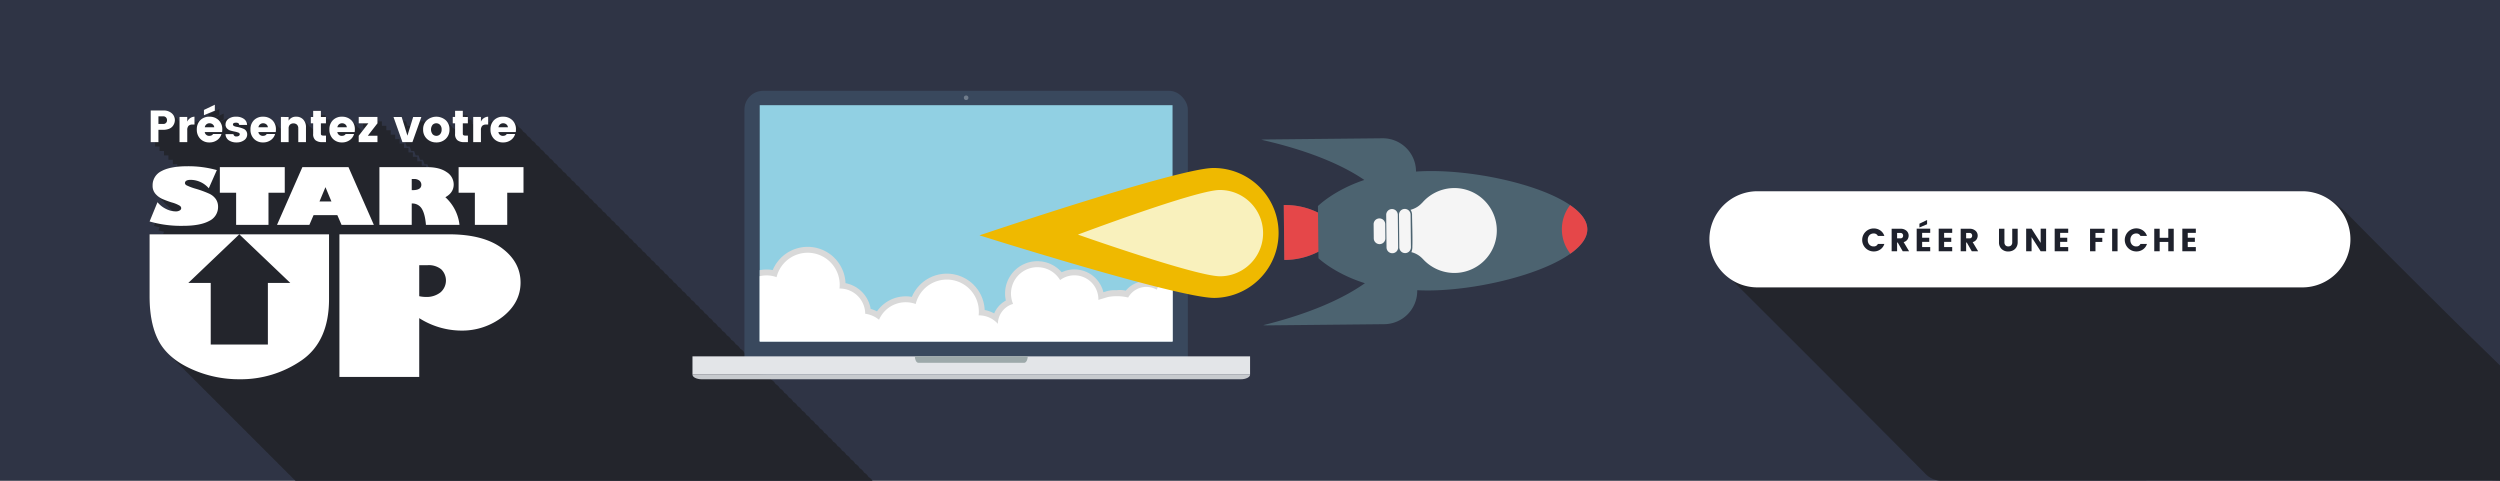 <svg id="pub_POSSIBLE_LE_SORTIR_EN_SVG" data-name="pub POSSIBLE LE SORTIR EN SVG" xmlns="http://www.w3.org/2000/svg" xmlns:xlink="http://www.w3.org/1999/xlink" viewBox="0 0 1170 225">
  <defs>
    <style>
      .cls-1 {
        fill: none;
      }

      .cls-2 {
        fill: #2f3445;
      }

      .cls-3 {
        fill: #23252c;
      }

      .cls-4 {
        fill: #fff;
      }

      .cls-5 {
        fill: #1e212c;
      }

      .cls-6 {
        fill: #39485d;
      }

      .cls-7 {
        fill: #e3e5e8;
      }

      .cls-8 {
        fill: #c7cace;
      }

      .cls-9 {
        fill: #91d0e3;
      }

      .cls-10 {
        fill: #9da9aa;
      }

      .cls-11 {
        fill: #707c8b;
      }

      .cls-12 {
        clip-path: url(#clip-path);
      }

      .cls-13 {
        fill: #d9d9d9;
      }

      .cls-14 {
        fill: #4c6370;
      }

      .cls-15 {
        fill: #e54749;
      }

      .cls-16 {
        fill: #f5f5f5;
      }

      .cls-17 {
        fill: #efb900;
      }

      .cls-18 {
        fill: #f9f1bd;
      }
    </style>
    <clipPath id="clip-path">
      <rect class="cls-1" x="355.55" y="63.355" width="193.2" height="96.444"/>
    </clipPath>
  </defs>
  <title>pub-startup</title>
  <rect class="cls-2" y="-0" width="1170" height="225"/>
  <path class="cls-3" d="M801,115v-5c2.809-10.015,8.732-17.072,19-20h263c6.876,2.142,12.125,6.551,17.1,11.608,14.725,14.967,29.619,29.769,44.513,44.568,8.73,8.674,17.587,17.22,26.387,25.823v53c-2.33-.04-4.66-.116-6.989-.116q-127.402-.009-254.803.07a10.523,10.523,0,0,1-8.265-3.362Q857.996,178.34,814.817,135.319C808.852,129.385,803.209,123.407,801,115Z"/>
  <path id="bg" class="cls-4" d="M822.5,89.5h255A22.5,22.5,0,0,1,1100,112h0a22.5,22.5,0,0,1-22.5,22.5h-255A22.5,22.5,0,0,1,800,112h0A22.5,22.5,0,0,1,822.5,89.5Z"/>
  <path id="Créer_une_fiche" data-name="Créer une fiche" class="cls-5" d="M876.89,117.68a5.245,5.245,0,0,0,3.09-.93,4.836,4.836,0,0,0,1.89-2.58h-3.03a2,2,0,0,1-1.91,1.16,2.652,2.652,0,0,1-2.06-.83,3.122,3.122,0,0,1-.75-2.2,3.165,3.165,0,0,1,.75-2.21,2.68,2.68,0,0,1,2.06-.82,2.006,2.006,0,0,1,1.91,1.15h3.03a4.912,4.912,0,0,0-1.89-2.58,5.314,5.314,0,0,0-3.09-.93,5.385,5.385,0,0,0,0,10.77h0ZM888.13,113.5l2.35,4.09h2.98l-2.56-4.29a3.022,3.022,0,0,0,1.8-1.23,3.234,3.234,0,0,0,.55-1.78,3.022,3.022,0,0,0-1.01-2.28,4.001,4.001,0,0,0-2.83-.95h-4.12v10.53h2.55V113.5H888.13Zm1.28-4.49a1.2,1.2,0,0,1,.91.36,1.285,1.285,0,0,1,.34.93,1.248,1.248,0,0,1-.33.9,1.2,1.2,0,0,1-.92.35h-1.57v-2.54Zm7.6-1.98v10.56h6.33v-1.95h-3.78v-2.44h3.33v-1.95h-3.33v-2.27h3.78v-1.95h-6.33Zm1.28-.57,3.59-1.51v-2l-3.59,1.74Zm9.02.57v10.56H913.63v-1.95h-3.78v-2.44h3.34v-1.95h-3.34v-2.27h3.78v-1.95h-6.32Zm13.14,6.47,2.35,4.09h2.97L923.21,113.3a2.963,2.963,0,0,0,1.8-1.23,3.234,3.234,0,0,0,.55-1.78,2.987,2.987,0,0,0-1.01-2.28,3.985,3.985,0,0,0-2.83-.95h-4.12v10.53h2.55V113.5h.3Zm1.27-4.49a1.2,1.2,0,0,1,.91.36,1.285,1.285,0,0,1,.34.93,1.248,1.248,0,0,1-.33.9,1.184,1.184,0,0,1-.92.35h-1.57v-2.54Zm15.06,7.55a4.364,4.364,0,0,0,3.06,1.14,4.974,4.974,0,0,0,2.15-.47,3.846,3.846,0,0,0,1.64-1.47,4.408,4.408,0,0,0,.65-2.41v-6.29h-2.55v6.29a2.01,2.01,0,0,1-.47,1.45,1.8,1.8,0,0,1-1.37.51,1.706,1.706,0,0,1-1.35-.51,2.056,2.056,0,0,1-.47-1.45v-6.29h-2.54v6.29a4.136,4.136,0,0,0,1.25,3.21Zm18.25-2.88-4.25-6.65h-2.54V117.59h2.54v-6.64l4.25,6.64h2.55V107.03h-2.55Zm6.56-6.65V117.59h6.33v-1.95h-3.78v-2.44h3.33v-1.95h-3.33v-2.27h3.78v-1.95h-6.33Zm19.09,10.56V113.23h3.19v-1.95h-3.19v-2.27h4.26v-1.95h-6.8v10.53Zm10.34,0v-10.53h-2.54v10.53Zm8.76.09a5.275,5.275,0,0,0,3.1-.93,4.836,4.836,0,0,0,1.89-2.58h-3.04a1.975,1.975,0,0,1-1.9,1.16,2.652,2.652,0,0,1-2.06-.83,3.122,3.122,0,0,1-.75-2.2,3.165,3.165,0,0,1,.75-2.21,2.68,2.68,0,0,1,2.06-.82,1.982,1.982,0,0,1,1.9,1.15h3.04a4.912,4.912,0,0,0-1.89-2.58,5.403,5.403,0,1,0-3.1,9.84h0Zm14.98-6.4h-4.03v-4.22h-2.54v10.53h2.54v-4.36h4.03v4.36h2.55v-10.53h-2.55Zm6.57-4.25v10.56H1027.65v-1.95h-3.78v-2.44h3.33v-1.95h-3.33v-2.27h3.78v-1.95h-6.32Z"/>
  <g>
    <path class="cls-1" d="M137.146,58.542a3.856,3.856,0,0,1,.621-.774,2.532,2.532,0,0,0-.621-.021Z"/>
    <path class="cls-1" d="M109.375,63.154l.212-.102c-.109-.044-.213-.097-.317-.151A1.258,1.258,0,0,0,109.375,63.154Z"/>
    <path class="cls-1" d="M227.148,58.884h.06a3.78,3.78,0,0,1,.354-.604,2.645,2.645,0,0,0-.414.009Z"/>
    <path class="cls-1" d="M229.22,60.956h.06a3.787,3.787,0,0,1,.275-.492c-.001-.037 0-.073 0-.11a2.658,2.658,0,0,0-.335.007Z"/>
    <path class="cls-1" d="M106.922,60.885c.072.091.139.186.205.281l.388-.186a3.735,3.735,0,0,1-.382-.184Z"/>
    <path class="cls-1" d="M89.709,58.884h.06a3.78,3.78,0,0,1,.354-.604,2.645,2.645,0,0,0-.414.009Z"/>
    <path class="cls-1" d="M91.781,60.956h.06a3.779,3.779,0,0,1,.274-.491c-.001-.037.001-.074 0-.111a2.644,2.644,0,0,0-.334.007Z"/>
    <path class="cls-1" d="M104.85,58.813c.072.091.139.186.205.281l.537-.257a2.528,2.528,0,0,1-.029-.322Z"/>
    <path class="cls-1" d="M139.218,59.818V60.614a3.848,3.848,0,0,1,.376-.512,2.436,2.436,0,0,0-.01-.284A2.523,2.523,0,0,0,139.218,59.818Z"/>
    <polygon class="cls-3" points="100.541 49 95.441 51.44 95.441 53.93 100.541 51.8 100.541 49"/>
    <path class="cls-3" d="M407.587,224.049a6.043,6.043,0,0,0-1.114-.806,5.804,5.804,0,0,0-.958-1.266,6.043,6.043,0,0,0-1.114-.806,5.804,5.804,0,0,0-.958-1.266,6.044,6.044,0,0,0-1.114-.806,5.803,5.803,0,0,0-.958-1.266,6.043,6.043,0,0,0-1.114-.806,5.804,5.804,0,0,0-.958-1.266,6.043,6.043,0,0,0-1.114-.806,5.804,5.804,0,0,0-.958-1.266,6.049,6.049,0,0,0-1.114-.806,5.805,5.805,0,0,0-.958-1.266,6.043,6.043,0,0,0-1.114-.806,5.804,5.804,0,0,0-.958-1.266,6.043,6.043,0,0,0-1.114-.806,5.804,5.804,0,0,0-.958-1.266,6.043,6.043,0,0,0-1.114-.806,5.804,5.804,0,0,0-.958-1.266,6.044,6.044,0,0,0-1.114-.806,5.803,5.803,0,0,0-.958-1.266,6.043,6.043,0,0,0-1.114-.806,5.804,5.804,0,0,0-.958-1.266,6.043,6.043,0,0,0-1.114-.806,5.804,5.804,0,0,0-.958-1.266,6.049,6.049,0,0,0-1.114-.806,5.805,5.805,0,0,0-.958-1.266,6.043,6.043,0,0,0-1.114-.806,5.804,5.804,0,0,0-.958-1.266,6.043,6.043,0,0,0-1.114-.806,5.804,5.804,0,0,0-.958-1.266,6.044,6.044,0,0,0-1.114-.806,5.803,5.803,0,0,0-.958-1.266,6.043,6.043,0,0,0-1.114-.806,5.804,5.804,0,0,0-.958-1.266,6.043,6.043,0,0,0-1.114-.806,5.804,5.804,0,0,0-.958-1.266,6.049,6.049,0,0,0-1.114-.806,5.805,5.805,0,0,0-.958-1.266,6.043,6.043,0,0,0-1.114-.806,5.804,5.804,0,0,0-.958-1.266,6.043,6.043,0,0,0-1.114-.806,5.804,5.804,0,0,0-.958-1.266,6.043,6.043,0,0,0-1.114-.806,5.804,5.804,0,0,0-.958-1.266,6.044,6.044,0,0,0-1.114-.806,5.803,5.803,0,0,0-.958-1.266,6.043,6.043,0,0,0-1.114-.806,5.804,5.804,0,0,0-.958-1.266,6.043,6.043,0,0,0-1.114-.806,5.804,5.804,0,0,0-.958-1.266,6.049,6.049,0,0,0-1.114-.806,5.805,5.805,0,0,0-.958-1.266,6.043,6.043,0,0,0-1.114-.806,5.804,5.804,0,0,0-.958-1.266,6.043,6.043,0,0,0-1.114-.806,5.804,5.804,0,0,0-.958-1.266,6.044,6.044,0,0,0-1.114-.806,5.803,5.803,0,0,0-.958-1.266,6.043,6.043,0,0,0-1.114-.806,5.804,5.804,0,0,0-.958-1.266,6.043,6.043,0,0,0-1.114-.806,5.804,5.804,0,0,0-.958-1.266,6.049,6.049,0,0,0-1.114-.806,5.805,5.805,0,0,0-.958-1.266,6.043,6.043,0,0,0-1.114-.806,5.804,5.804,0,0,0-.958-1.266,6.043,6.043,0,0,0-1.114-.806,5.804,5.804,0,0,0-.958-1.266,6.043,6.043,0,0,0-1.114-.806,5.804,5.804,0,0,0-.958-1.266,6.044,6.044,0,0,0-1.114-.806,5.803,5.803,0,0,0-.958-1.266,6.043,6.043,0,0,0-1.114-.806,5.804,5.804,0,0,0-.958-1.266,6.043,6.043,0,0,0-1.114-.806,5.804,5.804,0,0,0-.958-1.266,6.049,6.049,0,0,0-1.114-.806,5.805,5.805,0,0,0-.958-1.266,6.043,6.043,0,0,0-1.114-.806,5.804,5.804,0,0,0-.958-1.266,6.043,6.043,0,0,0-1.114-.806,5.804,5.804,0,0,0-.958-1.266,6.044,6.044,0,0,0-1.114-.806,5.803,5.803,0,0,0-.958-1.266,6.043,6.043,0,0,0-1.114-.806,5.804,5.804,0,0,0-.958-1.266,6.043,6.043,0,0,0-1.114-.806,5.804,5.804,0,0,0-.958-1.266,6.049,6.049,0,0,0-1.114-.806,5.805,5.805,0,0,0-.958-1.266,6.043,6.043,0,0,0-1.114-.806,5.804,5.804,0,0,0-.958-1.266,6.043,6.043,0,0,0-1.114-.806,5.804,5.804,0,0,0-.958-1.266,6.043,6.043,0,0,0-1.114-.806,5.804,5.804,0,0,0-.958-1.266,6.044,6.044,0,0,0-1.114-.806,5.803,5.803,0,0,0-.958-1.266,6.043,6.043,0,0,0-1.114-.806,5.804,5.804,0,0,0-.958-1.266,6.043,6.043,0,0,0-1.114-.806,5.804,5.804,0,0,0-.958-1.266,6.049,6.049,0,0,0-1.114-.806,5.805,5.805,0,0,0-.958-1.266,6.043,6.043,0,0,0-1.114-.806,5.804,5.804,0,0,0-.958-1.266,6.043,6.043,0,0,0-1.114-.806,5.804,5.804,0,0,0-.958-1.266,6.044,6.044,0,0,0-1.114-.806,5.803,5.803,0,0,0-.958-1.266,6.043,6.043,0,0,0-1.114-.806,5.804,5.804,0,0,0-.958-1.266,6.043,6.043,0,0,0-1.114-.806,5.804,5.804,0,0,0-.958-1.266,6.043,6.043,0,0,0-1.114-.806,5.804,5.804,0,0,0-.958-1.266,6.049,6.049,0,0,0-1.114-.806,5.805,5.805,0,0,0-.958-1.266,6.043,6.043,0,0,0-1.114-.806,5.804,5.804,0,0,0-.958-1.266,6.043,6.043,0,0,0-1.114-.806,5.804,5.804,0,0,0-.958-1.266,6.044,6.044,0,0,0-1.114-.806,5.803,5.803,0,0,0-.958-1.266,6.043,6.043,0,0,0-1.114-.806,5.804,5.804,0,0,0-.958-1.266,6.043,6.043,0,0,0-1.114-.806,5.804,5.804,0,0,0-.958-1.266,6.049,6.049,0,0,0-1.114-.806,5.805,5.805,0,0,0-.958-1.266,6.043,6.043,0,0,0-1.114-.806,5.804,5.804,0,0,0-.958-1.266,6.043,6.043,0,0,0-1.114-.806,5.804,5.804,0,0,0-.958-1.266,6.043,6.043,0,0,0-1.114-.806,5.804,5.804,0,0,0-.958-1.266,6.044,6.044,0,0,0-1.114-.806,5.803,5.803,0,0,0-.958-1.266,6.043,6.043,0,0,0-1.114-.806,5.804,5.804,0,0,0-.958-1.266,6.043,6.043,0,0,0-1.114-.806,5.804,5.804,0,0,0-.958-1.266,6.049,6.049,0,0,0-1.114-.806,5.805,5.805,0,0,0-.958-1.266,6.043,6.043,0,0,0-1.114-.806,5.804,5.804,0,0,0-.958-1.266,6.043,6.043,0,0,0-1.114-.806,5.804,5.804,0,0,0-.958-1.266,6.044,6.044,0,0,0-1.114-.806,5.803,5.803,0,0,0-.958-1.266,6.043,6.043,0,0,0-1.114-.806,5.804,5.804,0,0,0-.958-1.266,6.043,6.043,0,0,0-1.114-.806,5.804,5.804,0,0,0-.958-1.266,6.049,6.049,0,0,0-1.114-.806,5.805,5.805,0,0,0-.958-1.266,6.043,6.043,0,0,0-1.114-.806,5.804,5.804,0,0,0-.958-1.266,6.043,6.043,0,0,0-1.114-.806,5.804,5.804,0,0,0-.958-1.266,6.043,6.043,0,0,0-1.114-.806,5.804,5.804,0,0,0-.958-1.266,6.058,6.058,0,0,0-4.314-1.6,5.773,5.773,0,0,0-4.24,1.62,5.873,5.873,0,0,0-.662.834v-.382a3.793,3.793,0,0,0-2.072.696V54.61a3.795,3.795,0,0,0-3.324,2.202H225.076V54.74H221.46l-0-0v3.346H221.037V56.812h-.293v-.798H218.965V54.74h-.293v-.798H216.6V51.87h-3.62v2.87h-1.1v2.99h1.1V60.641c-.081-.086-.158-.175-.244-.257a6.737,6.737,0,0,0-1.03-.728,5.659,5.659,0,0,0-1.042-1.344,6.737,6.737,0,0,0-1.03-.728,5.659,5.659,0,0,0-1.042-1.344,6.736,6.736,0,0,0-8.787,0,5.633,5.633,0,0,0-.527.578l.002-.006h-2.809l.737-2.072h-3.849l-1.272,4.144h-1.392l-.636-2.072h-1.436l-.636-2.072h-3.849l4.187,11.77h1.335l.737,2.072h1.335l.737,2.072h1.335l.737,2.072h1.335l.737,2.072h1.335l.737,2.072h1.335l.486,1.365c-.203-.004-.398-.015-.606-.015h-.456v-.687h-2.072V75.461H195.3V73.389h-2.072V71.316h-2.072V69.244h-2.072V67.172h-2.072V65.1h-2.072V63.028h-2.072V60.956h-2.072V58.884h-2.072V56.812H176.651V54.74h-8.775v2.97H169.948V59.782h.841l-1.37,1.763A5.804,5.804,0,0,0,168.504,60.354a6.043,6.043,0,0,0-1.114-.806,5.804,5.804,0,0,0-.958-1.266,6.043,6.043,0,0,0-1.114-.806,5.804,5.804,0,0,0-.958-1.266,6.058,6.058,0,0,0-4.314-1.6,5.773,5.773,0,0,0-4.24,1.62,5.876,5.876,0,0,0-1.19,1.828V56.812h-.297V56.014h-1.775V54.74H152.247V53.942h-2.072V51.87h-3.616v2.87h-1.1v2.99h1.1v3.045a5.137,5.137,0,0,0-.478-.671,4.271,4.271,0,0,0-1.355-.955,5.129,5.129,0,0,0-.717-1.117,4.271,4.271,0,0,0-1.355-.955,5.129,5.129,0,0,0-.717-1.117,4.287,4.287,0,0,0-3.288-1.35,3.864,3.864,0,0,0-3.575,1.86v-1.73H131.459v5.531a6.047,6.047,0,0,0-1.014-.722,5.804,5.804,0,0,0-.958-1.266,6.043,6.043,0,0,0-1.114-.806A5.804,5.804,0,0,0,127.415,56.21a6.058,6.058,0,0,0-4.314-1.6,5.773,5.773,0,0,0-4.24,1.62,5.879,5.879,0,0,0-1.508,2.85,3.551,3.551,0,0,0-1.124-1.368,6.002,6.002,0,0,0-.864-.486A3.545,3.545,0,0,0,114.157,55.64a6.007,6.007,0,0,0-3.669-1.03,5.67,5.67,0,0,0-3.605,1.05c-.047.034-.081.08-.126.116v-.56l-3.775,1.806c-.066-.095-.133-.19-.205-.281l1.908-.797v-2.8l-4.096,1.96q-.238-.102-.484-.184l2.508-1.048v-2.8l-5.1,2.44v1.104a5.771,5.771,0,0,0-3.759,1.614,5.876,5.876,0,0,0-.661.833v-.381a3.793,3.793,0,0,0-2.072.696V54.61a3.795,3.795,0,0,0-3.324,2.202H87.637V54.74H84.021v2.068a5.657,5.657,0,0,0-.505-.314,4.186,4.186,0,0,0-1.039-1.392,5.659,5.659,0,0,0-1.033-.68A4.186,4.186,0,0,0,80.405,53.03a5.681,5.681,0,0,0-4.018-1.33H70.529V66.51h2.072v2.072h2.072V70.654h2.072v2.072h2.072v2.072h2.072v2.072h2.072v1.179A19.968,19.968,0,0,0,75.558,80.08a7.31,7.31,0,0,0-4.145,6.78,5.63,5.63,0,0,0,1.322,3.84,9.086,9.086,0,0,0,1.685,1.516,5.583,5.583,0,0,0,.387.556A9.086,9.086,0,0,0,76.492,94.288a5.583,5.583,0,0,0,.387.556A9.086,9.086,0,0,0,78.564,96.36a5.583,5.583,0,0,0,.387.556,9.09,9.09,0,0,0,1.685,1.516c.084.128.168.256.262.377A10.394,10.394,0,0,1,77.7,97.77a11.752,11.752,0,0,1-4-3.15l-3.7,9.03c.876.251,1.758.47,2.644.676l-.572,1.397c.876.251,1.758.47,2.644.676l-.572,1.397c.876.251,1.758.47,2.644.676l-.488,1.19H70v28.96q0,13.02,4.315,21.05a25.268,25.268,0,0,0,5.479,6.841,27.548,27.548,0,0,0,2.072,2.072,27.548,27.548,0,0,0,2.072,2.072,27.546,27.546,0,0,0,2.072,2.072,27.551,27.551,0,0,0,2.072,2.072,27.548,27.548,0,0,0,2.072,2.072,27.562,27.562,0,0,0,2.072,2.072,27.546,27.546,0,0,0,2.072,2.072,27.548,27.548,0,0,0,2.072,2.072,27.546,27.546,0,0,0,2.072,2.072,27.551,27.551,0,0,0,2.072,2.072,27.548,27.548,0,0,0,2.072,2.072,27.562,27.562,0,0,0,2.072,2.072,27.546,27.546,0,0,0,2.072,2.072,27.548,27.548,0,0,0,2.072,2.072,27.548,27.548,0,0,0,2.072,2.072,27.546,27.546,0,0,0,2.072,2.072,27.551,27.551,0,0,0,2.072,2.072,27.548,27.548,0,0,0,2.072,2.072,27.562,27.562,0,0,0,2.072,2.072,27.546,27.546,0,0,0,2.072,2.072,27.548,27.548,0,0,0,2.072,2.072,27.546,27.546,0,0,0,2.072,2.072,27.551,27.551,0,0,0,2.072,2.072,27.548,27.548,0,0,0,2.072,2.072,27.548,27.548,0,0,0,2.072,2.072,27.567,27.567,0,0,0,2.072,2.072,27.574,27.574,0,0,0,2.072,2.072,27.55,27.55,0,0,0,2.072,2.072c.144.159.298.314.446.471H408.34A5.64,5.64,0,0,0,407.587,224.049ZM89.769,58.884h-.06v-.595a2.645,2.645,0,0,1,.414-.009A3.78,3.78,0,0,0,89.769,58.884Zm2.346,1.581a3.779,3.779,0,0,0-.274.491h-.06v-.595a2.644,2.644,0,0,1,.334-.007C92.116,60.391,92.114,60.428,92.115,60.465Zm12.939-1.371c-.066-.095-.133-.19-.205-.281l.714-.298a2.528,2.528,0,0,0,.029.322Zm2.072,2.072c-.066-.095-.133-.19-.205-.281l.211-.088a3.735,3.735,0,0,0,.382.184Zm2.248,1.988a1.258,1.258,0,0,1-.105-.252c.104.054.208.106.317.151Zm27.771-4.612v-.796a2.532,2.532,0,0,1,.621.021A3.856,3.856,0,0,0,137.146,58.542ZM139.218,60.614v-.796a2.523,2.523,0,0,1,.366-.001,2.436,2.436,0,0,1,.01.284A3.848,3.848,0,0,0,139.218,60.614Zm87.99-1.73h-.06v-.595a2.645,2.645,0,0,1,.414-.009A3.78,3.78,0,0,0,227.208,58.884Zm2.347,1.58a3.787,3.787,0,0,0-.275.492h-.06v-.595a2.658,2.658,0,0,1,.335-.007C229.556,60.39,229.554,60.427,229.555,60.464Z"/>
  </g>
  <path id="presentez_votre_start_up" data-name="presentez votre start up" class="cls-4" d="M80.405,53.03a5.68,5.68,0,0,0-4.018-1.33H70.529V66.51h3.616v-5.76h2.242a7.22,7.22,0,0,0,2.675-.45,4.101,4.101,0,0,0,1.7-1.18,4.645,4.645,0,0,0,1.079-2.89A4.192,4.192,0,0,0,80.405,53.03Zm-6.26,1.41h2.242a1.7,1.7,0,0,1,1.29.51,1.779,1.779,0,0,1,.486,1.29,1.662,1.662,0,0,1-1.546,1.77,1.643,1.643,0,0,1-.23-0H74.145V54.44Zm9.876.3v11.77h3.616V60.94a2.8,2.8,0,0,1,.624-2.07,2.65,2.65,0,0,1,1.872-.59h.888v-3.67a3.8,3.8,0,0,0-3.384,2.32V54.74H84.021Zm17.595,10.83a5.164,5.164,0,0,0,2.03-2.86H99.734a4.683,4.683,0,0,1-.413.46,1.82,1.82,0,0,1-.5.27,2.904,2.904,0,0,1-1.025.14,1.964,1.964,0,0,1-1.28-.5,1.935,1.935,0,0,1-.7-1.28h8.121a7.188,7.188,0,0,0,.085-1.13,5.819,5.819,0,0,0-1.713-4.46,6.058,6.058,0,0,0-4.314-1.6,5.775,5.775,0,0,0-4.241,1.62,5.89,5.89,0,0,0-1.639,4.37,5.952,5.952,0,0,0,1.65,4.4,5.694,5.694,0,0,0,4.23,1.66,6.026,6.026,0,0,0,3.621-1.09Zm-1.354-6.02H95.843a2.228,2.228,0,0,1,.74-1.34,2.115,2.115,0,0,1,1.459-.52,2.276,2.276,0,0,1,1.5.52,1.9,1.9,0,0,1,.719,1.34h.001Zm-4.821-8.11v2.49l5.1-2.13V49Zm10.8,8.69a3.744,3.744,0,0,0,1.67.99c.656.19,1.308.35,1.956.47a9.869,9.869,0,0,1,1.66.47.865.865,0,0,1,.688.74.9.9,0,0,1-.413.76,1.799,1.799,0,0,1-1.046.29,1.287,1.287,0,0,1-1.513-1.012c-.004-.019-.007-.039-.01-.058h-3.7a3.6,3.6,0,0,0,1.565,2.9,6.267,6.267,0,0,0,3.595.98,5.843,5.843,0,0,0,3.574-1.05A3.191,3.191,0,0,0,115.684,62.92a2.749,2.749,0,0,0-.5-1.67,2.807,2.807,0,0,0-1.237-.99,14.179,14.179,0,0,0-3.193-.9q-1.735-.3-1.735-1.08c0-.58.473-.86,1.417-.86a2.071,2.071,0,0,1,1.079.22,1.013,1.013,0,0,1,.423.83h3.7a3.568,3.568,0,0,0-1.481-2.83,6.007,6.007,0,0,0-3.669-1.03,5.67,5.67,0,0,0-3.605,1.05,3.232,3.232,0,0,0-1.333,2.62,2.54,2.54,0,0,0,.687,1.85Zm20.481,5.44a5.164,5.164,0,0,0,2.03-2.86H124.84a4.829,4.829,0,0,1-.412.46,1.85,1.85,0,0,1-.5.27,2.916,2.916,0,0,1-1.026.14,1.961,1.961,0,0,1-1.279-.5,1.931,1.931,0,0,1-.7-1.28h8.12a7.069,7.069,0,0,0,.085-1.13,5.819,5.819,0,0,0-1.713-4.46,6.058,6.058,0,0,0-4.314-1.6,5.773,5.773,0,0,0-4.24,1.62,5.886,5.886,0,0,0-1.639,4.37,5.955,5.955,0,0,0,1.649,4.4,5.7,5.7,0,0,0,4.23,1.66,6.024,6.024,0,0,0,3.617-1.09Zm-1.353-6.02h-4.42a2.228,2.228,0,0,1,.74-1.34,2.117,2.117,0,0,1,1.459-.52,2.279,2.279,0,0,1,1.5.52,1.907,1.907,0,0,1,.719,1.34h.002Zm6.09-4.81v11.77h3.616v-6.39a2.457,2.457,0,0,1,.6-1.77,2.532,2.532,0,0,1,3.32,0,2.457,2.457,0,0,1,.6,1.77v6.39h3.6v-6.88a5.163,5.163,0,0,0-1.258-3.67,4.287,4.287,0,0,0-3.288-1.35,3.864,3.864,0,0,0-3.575,1.86v-1.73H131.459Zm18.716,7.89v-4.9h2.369v-2.99h-2.369v-2.87h-3.616v2.87h-1.1v2.99h1.1v4.9a3.634,3.634,0,0,0,1.089,3,4.76,4.76,0,0,0,3.077.88h1.84V63.45h-1.29c-.733,0-1.1-.27-1.1-.82h-0Zm13.492,2.94a5.166,5.166,0,0,0,2.031-2.86h-3.913a4.695,4.695,0,0,1-.412.46,1.85,1.85,0,0,1-.5.27,2.916,2.916,0,0,1-1.026.14,1.961,1.961,0,0,1-1.279-.5,1.931,1.931,0,0,1-.7-1.28h8.121a7.191,7.191,0,0,0,.084-1.13,5.819,5.819,0,0,0-1.713-4.46,6.058,6.058,0,0,0-4.314-1.6,5.773,5.773,0,0,0-4.24,1.62,5.886,5.886,0,0,0-1.639,4.37,5.955,5.955,0,0,0,1.649,4.4,5.7,5.7,0,0,0,4.23,1.66,6.024,6.024,0,0,0,3.617-1.09Zm-1.353-6.02h-4.42a2.228,2.228,0,0,1,.74-1.34,2.117,2.117,0,0,1,1.459-.52,2.279,2.279,0,0,1,1.5.52,1.907,1.907,0,0,1,.719,1.34h.002Zm5.562-4.81v2.97H172.4l-4.525,5.82v2.98h8.776v-2.98h-4.526l4.526-5.82v-2.97h-8.775Zm20.449,11.77h4.695l4.188-11.77h-3.849l-2.686,8.75-2.686-8.75h-3.849Zm15.9-2.93a2.427,2.427,0,0,1-1.766-.76,3.609,3.609,0,0,1-.021-4.38,2.348,2.348,0,0,1,1.744-.75,2.385,2.385,0,0,1,1.756.75,2.984,2.984,0,0,1,.74,2.18,3.089,3.089,0,0,1-.719,2.2,2.327,2.327,0,0,1-1.734.76Zm0,3.08a6.115,6.115,0,0,0,4.377-1.67,5.767,5.767,0,0,0,1.756-4.39,5.668,5.668,0,0,0-1.766-4.36,6.736,6.736,0,0,0-8.787,0,5.648,5.648,0,0,0-1.777,4.36,5.714,5.714,0,0,0,1.787,4.39,6.23,6.23,0,0,0,4.41,1.67Zm12.371-4.03v-4.9h2.369v-2.99H216.6v-2.87h-3.62v2.87h-1.1v2.99h1.1v4.9a3.634,3.634,0,0,0,1.089,3,4.76,4.76,0,0,0,3.077.88h1.84V63.45H217.7c-.733,0-1.1-.27-1.1-.82h-.004Zm4.864-7.89v11.77h3.616V60.94a2.8,2.8,0,0,1,.624-2.07,2.65,2.65,0,0,1,1.872-.59h.888v-3.67a3.8,3.8,0,0,0-3.384,2.32V54.74H221.46Zm17.595,10.83a5.164,5.164,0,0,0,2.03-2.86h-3.912a4.834,4.834,0,0,1-.412.46,1.85,1.85,0,0,1-.5.27,2.916,2.916,0,0,1-1.026.14,1.961,1.961,0,0,1-1.279-.5,1.931,1.931,0,0,1-.7-1.28h8.121a7.191,7.191,0,0,0,.084-1.13,5.819,5.819,0,0,0-1.713-4.46,6.058,6.058,0,0,0-4.314-1.6,5.773,5.773,0,0,0-4.24,1.62,5.886,5.886,0,0,0-1.639,4.37,5.955,5.955,0,0,0,1.649,4.4,5.7,5.7,0,0,0,4.23,1.66,6.023,6.023,0,0,0,3.621-1.09Zm-1.353-6.02h-4.42a2.228,2.228,0,0,1,.74-1.34,2.117,2.117,0,0,1,1.459-.52,2.279,2.279,0,0,1,1.5.52,1.907,1.907,0,0,1,.719,1.34h.002ZM101.475,79.6l-3.764,8.52a11.346,11.346,0,0,0-8.491-3.95q-2.666,0-2.665,1.59a1.381,1.381,0,0,0,.84,1.01,25.717,25.717,0,0,0,4.4,1.62,47.877,47.877,0,0,1,6.038,2.22,7.666,7.666,0,0,1,3.17,2.56,6.31,6.31,0,0,1,1.052,3.63,7.179,7.179,0,0,1-4.167,6.61q-4.167,2.28-12.253,2.28A53.002,53.002,0,0,1,70,103.65l3.7-9.03a11.752,11.752,0,0,0,4,3.15,10.4,10.4,0,0,0,4.582,1.17,3.459,3.459,0,0,0,1.8-.44,1.281,1.281,0,0,0,.728-1.08,1.484,1.484,0,0,0-.706-1.15,15.236,15.236,0,0,0-3.73-1.53A40.337,40.337,0,0,1,75.849,93.05a9.099,9.099,0,0,1-3.114-2.35,5.63,5.63,0,0,1-1.322-3.84,7.31,7.31,0,0,1,4.145-6.78q4.144-2.28,12.231-2.28A49.636,49.636,0,0,1,101.475,79.6Zm1.414,10.59v-11.97h30.378v11.97h-7.616v15.05H110.507v-15.05h-7.618Zm41.9,15.05H129.642l11.873-27.02h21.573l11.874,27.02H159.84l-1.971-4.57H146.757ZM149.515,94.3h5.6l-2.8-6.71Zm28.052-16.08H199.9q5.8,0,9.118,2.31a6.852,6.852,0,0,1,3.315,5.78q0,3.825-3.9,5.99a20.526,20.526,0,0,1,6.61,12.94h-15.7q-.426-5.115-1.938-7.56a5.145,5.145,0,0,0-4.716-2.44v10H177.564v-27.02Zm15.122,5.56v5.21h.426c2.717,0,4.077-.85,4.077-2.53a2.518,2.518,0,0,0-.829-1.87,3.858,3.858,0,0,0-2.756-.81h-.918Zm21.937,6.41v-11.97H245v11.97h-7.617v15.05H222.238v-15.05H214.626Zm20.307,25.97q-8.688-6.495-24.9-6.5H158.849v66.74H196.2v-27.51a37.031,37.031,0,0,0,19.309,5.82,30.939,30.939,0,0,0,19.865-6.56q8.244-6.57,8.244-15.92-.002-9.571-8.688-16.07ZM206.1,136.87a10.501,10.501,0,0,1-6.8,2.1,15.287,15.287,0,0,1-3.1-.35v-14.52h3.984a9.239,9.239,0,0,1,6.307,1.94,7.308,7.308,0,0,1,.142,10.334A7.234,7.234,0,0,1,206.1,136.87Zm-82.626-27.21h-11.48l23.855,22.74h-10.48v28.84H98.62V132.4H88.141l23.853-22.74H70v28.96q0,13.02,4.315,21.05,4.315,8.03,15.023,12.93a53.775,53.775,0,0,0,22.6,4.89,50.082,50.082,0,0,0,29.243-8.87q12.807-8.88,12.808-28.69v-30.27H123.475Z"/>
  <g>
    <rect class="cls-6" x="348.398" y="42.496" width="207.505" height="132.838" rx="8.777" ry="8.777"/>
    <rect class="cls-7" x="324.079" y="166.775" width="260.953" height="8.559"/>
    <path class="cls-8" d="M328.402,177.496H580.709c2.378,0,4.323-.973,4.323-2.162H324.079C324.079,176.523,326.024,177.496,328.402,177.496Z"/>
    <rect class="cls-9" x="355.55" y="49.227" width="193.2" height="110.572"/>
    <path class="cls-10" d="M429.821,169.804h49.469c.92,0,1.673-1.363,1.673-3.029h-52.814C428.148,168.441,428.901,169.804,429.821,169.804Z"/>
    <circle class="cls-11" cx="452.15" cy="45.75" r="1.074"/>
    <g class="cls-12">
      <g>
        <path class="cls-13" d="M552.768,125.174a15.11,15.11,0,0,0-12.656,6.874,12.48,12.48,0,0,0-13.239,3.974,13.277,13.277,0,0,0-4.458-.189c-.298-.02-.599-.03-.896-.03a13.28,13.28,0,0,0-3.808.558l-1.322.395c-.054-.218-.113-.437-.178-.653a13.954,13.954,0,0,0-19.337-8.681,15.112,15.112,0,0,0-26.138,13.23,12.462,12.462,0,0,0-5.467,6.031,14.628,14.628,0,0,0-4.439-1.606,17.736,17.736,0,0,0-34.072-6.135,16.362,16.362,0,0,0-16.327,6.787,15.55,15.55,0,0,0-2.961-1.174,14.726,14.726,0,0,0-11.759-12.034,17.737,17.737,0,0,0-34.072-6.135A16.351,16.351,0,0,0,344.877,133.85v32.313H559.18V126.618A15.052,15.052,0,0,0,552.768,125.174Z"/>
        <path class="cls-4" d="M558.757,129.501a12.322,12.322,0,0,0-16.79,4.808,12.575,12.575,0,0,0-.613,1.268c-.038-.023-.078-.045-.119-.068a9.754,9.754,0,0,0-13.248,3.731,22.417,22.417,0,0,0-9.489-.23l-4.456,1.333a11.213,11.213,0,0,0-17.919-9.261A12.36,12.36,0,0,0,474.124,142.231c-.044.011-.088.024-.132.038a9.806,9.806,0,0,0-6.981,9.296,11.814,11.814,0,0,0-8.843-3.973c-.057,0-.112,0-.166.003a14.992,14.992,0,0,0-29.452-5.318,13.606,13.606,0,0,0-17.163,7.372,12.785,12.785,0,0,0-6.472-2.807,11.889,11.889,0,0,0-11.866-11.806c-.056,0-.112,0-.166.002a14.992,14.992,0,0,0-29.452-5.317,13.62,13.62,0,0,0-18.3,12.839,13.718,13.718,0,0,0,.648,4.176h-.901v19.427H559.18V129.749Q558.972,129.622,558.757,129.501Z"/>
      </g>
    </g>
  </g>
  <g>
    <path class="cls-14" d="M668.667,80.057c-2.018.021-4.011.102-5.971.23-0-.058.002-.112.002-.168a15.564,15.564,0,0,0-15.721-15.406l-54.807.56a15.577,15.577,0,0,0-1.862.133c20.205,4.56,36.873,11.053,48.21,18.818-14.343,4.784-21.726,12.22-21.726,12.22l.031,3.055a34.674,34.674,0,0,0-16.019-3.536l.261,25.689a34.67,34.67,0,0,0,15.945-3.864l.03,3.054s7.45,7.205,21.74,11.699c-11.174,7.925-27.616,14.699-47.588,19.637a15.72,15.72,0,0,0,1.863.097l54.808-.559a15.565,15.565,0,0,0,15.403-15.725c-.001-.057-.005-.114-.005-.166,1.962.086,3.955.127,5.975.107,30.264-.309,73.789-13.26,73.632-28.692C742.711,91.813,698.931,79.749,668.667,80.057Z"/>
    <path class="cls-15" d="M616.822,99.499a34.674,34.674,0,0,0-16.019-3.536l.261,25.689a34.67,34.67,0,0,0,15.945-3.864Z"/>
    <g>
      <path class="cls-16" d="M700.505,107.672a19.862,19.862,0,0,0-34.927-12.744l-.044.001a10.808,10.808,0,0,1-5.403,3.256,4.309,4.309,0,0,1,.711,2.537c.03,2.969.299,10.937.148,14.587a6.504,6.504,0,0,1-.461,2.701,10.809,10.809,0,0,1,5.321,3.152l.023-.001a19.863,19.863,0,0,0,34.633-13.489Z"/>
      <path class="cls-16" d="M657.622,118.453a2.714,2.714,0,0,0,2.687-2.745l-.156-15.25a2.713,2.713,0,0,0-2.741-2.684h0a2.715,2.715,0,0,0-2.688,2.74l.155,15.249a2.715,2.715,0,0,0,2.742,2.69Z"/>
      <path class="cls-16" d="M651.64,118.513a2.714,2.714,0,0,0,2.687-2.744l-.156-15.249a2.714,2.714,0,0,0-2.742-2.685h0a2.714,2.714,0,0,0-2.687,2.741l.155,15.249a2.714,2.714,0,0,0,2.742,2.688Z"/>
      <path class="cls-16" d="M645.663,114.254a2.713,2.713,0,0,0,2.687-2.745l-.067-6.609a2.712,2.712,0,0,0-2.742-2.684h0a2.712,2.712,0,0,0-2.686,2.739l.067,6.61a2.715,2.715,0,0,0,2.742,2.689Z"/>
    </g>
    <path class="cls-15" d="M742.868,107.241c-.042-4.032-3.081-7.829-8.06-11.241a18.479,18.479,0,0,0,.114,22.728C739.901,115.193,742.91,111.306,742.868,107.241Z"/>
    <path class="cls-17" d="M568.442,139.426a30.405,30.405,0,0,0-.621-60.806c-16.791.172-109.405,31.521-109.405,31.521S551.649,139.597,568.442,139.426Z"/>
    <path class="cls-18" d="M571.136,129.304a20.193,20.193,0,1,0-.412-40.384c-11.15.114-66.251,20.869-66.251,20.869S559.985,129.419,571.136,129.304Z"/>
  </g>
</svg>
